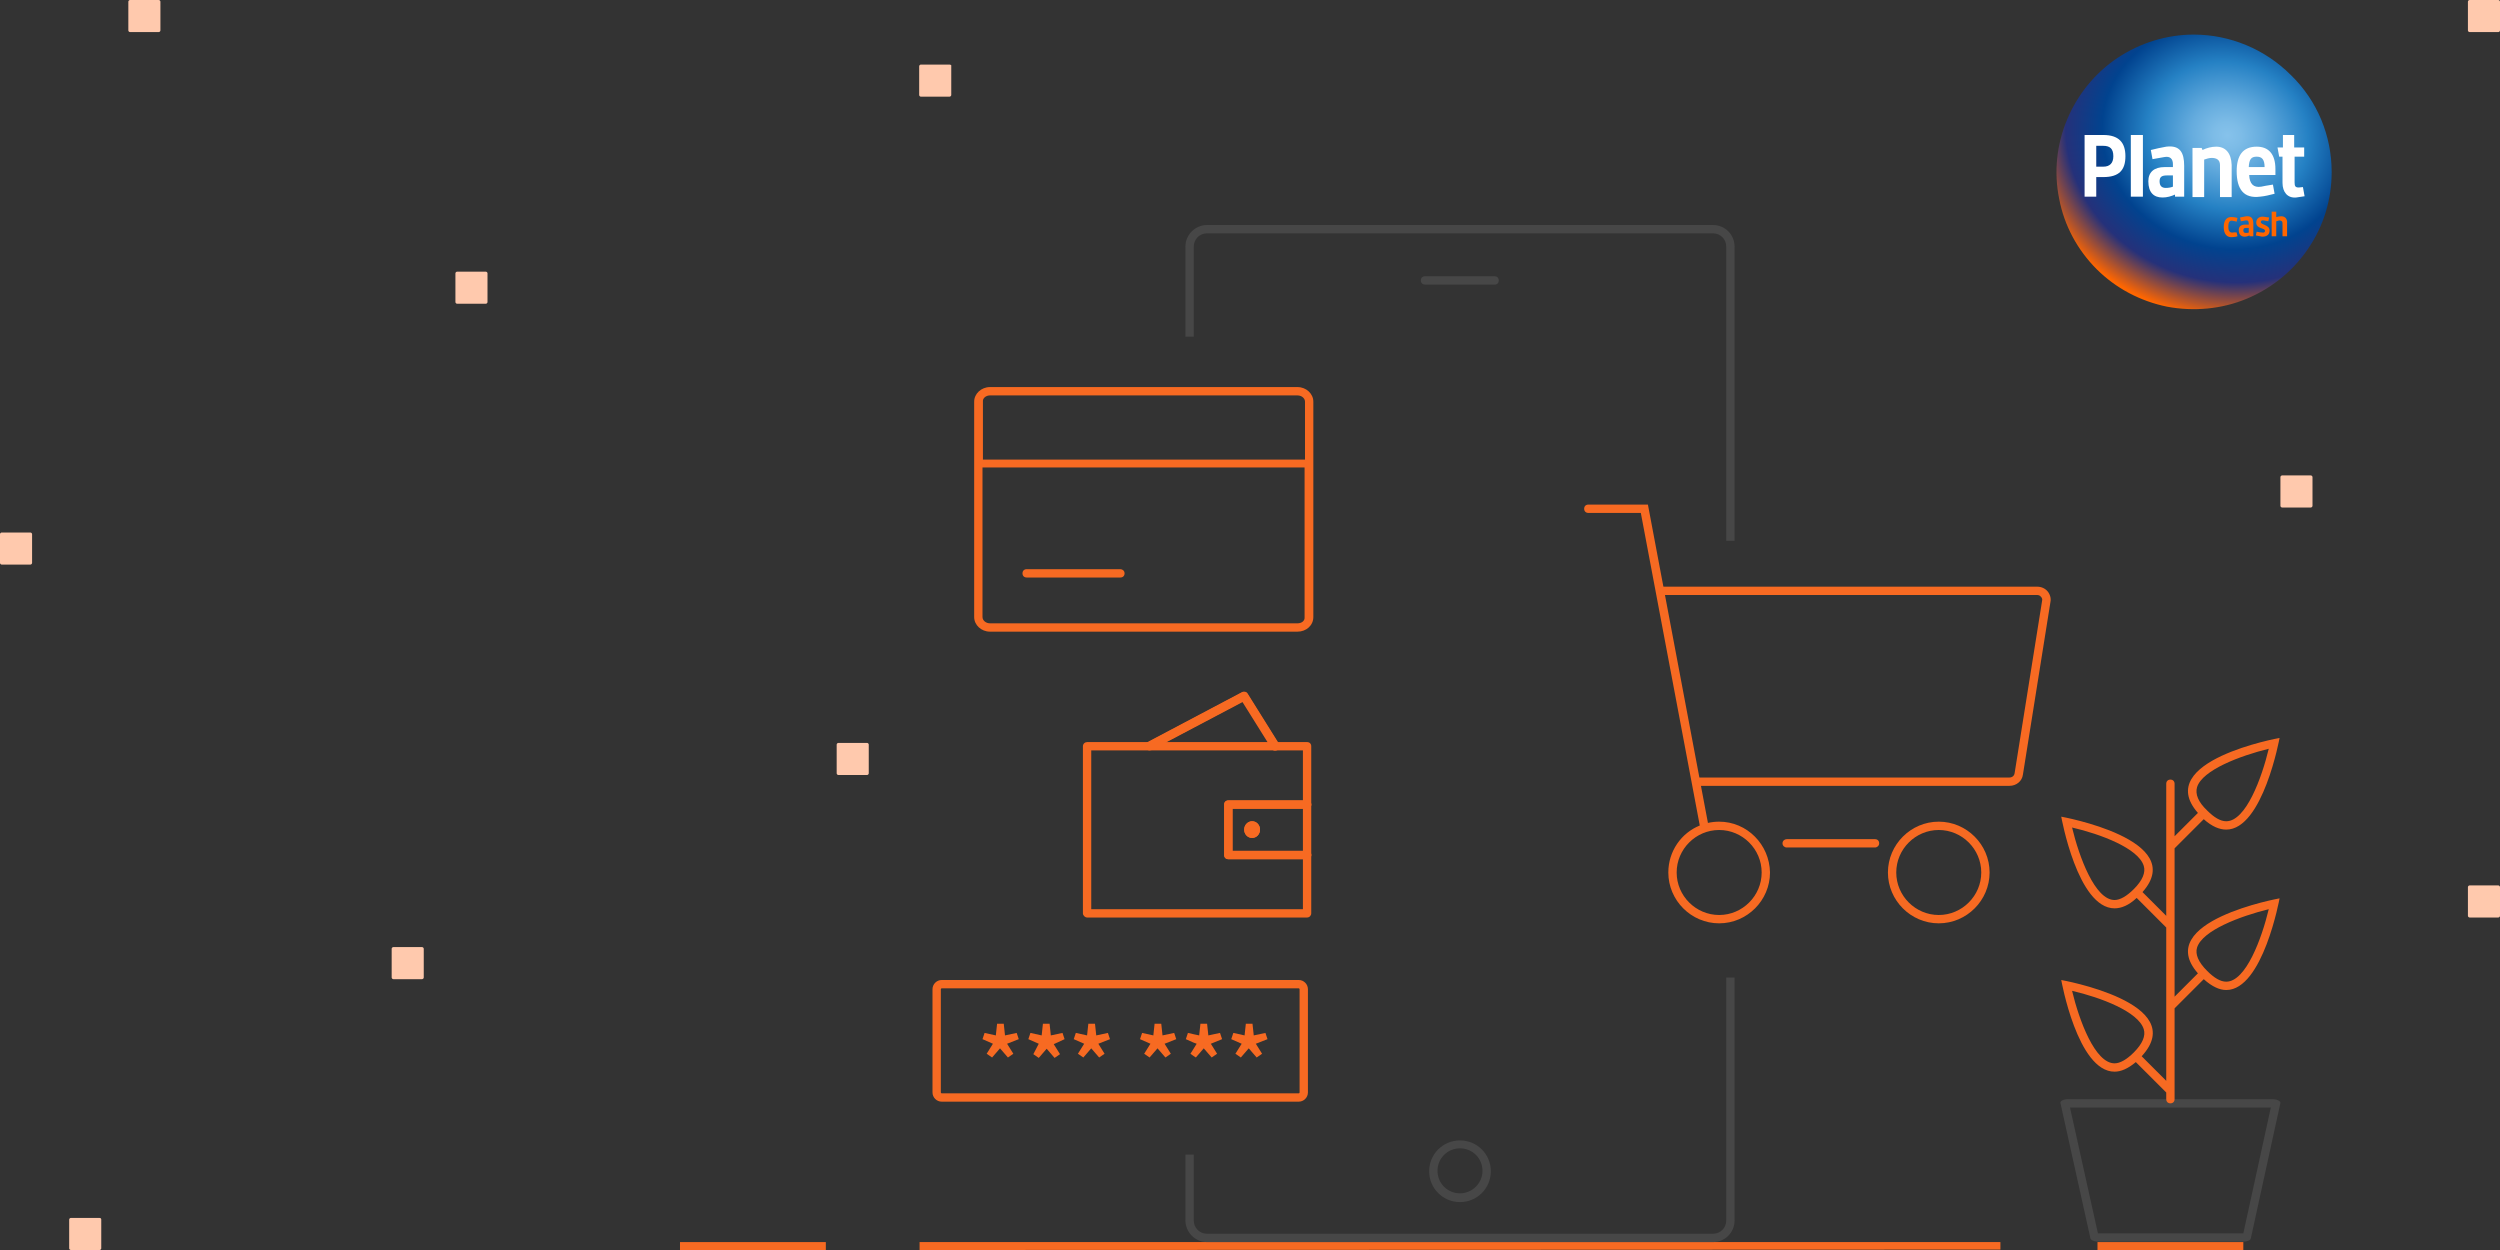 <svg width="600" height="300" viewBox="0 0 600 300" fill="none" xmlns="http://www.w3.org/2000/svg">
<rect x="0" y="0" width="600" height="300" fill="#333333" stroke="none"/>
<path d="M220.699 300.002V298.102H221.699H480.099V299.902H479.099L220.699 300.002Z" fill="#F76A22"/>
<path d="M198.199 298.102H163.199V300.002H198.199V298.102Z" fill="#F76A22"/>
<path d="M538.398 298.102H503.398V300.002H538.398V298.102Z" fill="#F76A22"/>
<path d="M411.1 54H289.7C286.9 54 284.5 56.3 284.5 59.2V80.8H286.5V59.2C286.5 57.4 287.9 56 289.7 56H411.1C412.9 56 414.3 57.4 414.3 59.2V129.8H416.3V59.2C416.3 56.3 414 54 411.1 54ZM414.3 234.6V292.9C414.3 294.7 412.9 296.1 411.1 296.1H289.7C287.9 296.1 286.5 294.7 286.5 292.9V277.1H284.5V292.9C284.5 295.7 286.8 298.1 289.7 298.1H411.1C414 298.1 416.3 295.8 416.3 292.9V234.6H414.3Z" fill="#474747"/>
<path d="M358.8 68.301H342C341.4 68.301 341 67.901 341 67.301C341 66.701 341.4 66.301 342 66.301H358.7C359.3 66.301 359.7 66.701 359.7 67.301C359.7 67.901 359.3 68.301 358.8 68.301Z" fill="#474747"/>
<path d="M350.4 273.699C346.3 273.699 343 276.999 343 281.099C343 285.199 346.3 288.499 350.4 288.499C354.5 288.499 357.8 285.199 357.8 281.099C357.8 276.999 354.5 273.699 350.4 273.699ZM350.4 286.399C347.4 286.399 345 283.999 345 280.999C345 277.999 347.4 275.599 350.4 275.599C353.4 275.599 355.8 277.999 355.8 280.999C355.8 283.999 353.3 286.399 350.4 286.399Z" fill="#474747"/>
<path d="M268.898 136.602H246.398C245.798 136.602 245.398 137.002 245.398 137.602C245.398 138.202 245.798 138.602 246.398 138.602H268.898C269.498 138.602 269.898 138.202 269.898 137.602C269.898 137.002 269.398 136.602 268.898 136.602Z" fill="#F76A22"/>
<path d="M311.401 92.898H237.601C235.501 92.898 233.801 94.498 233.801 96.398V148.098C233.801 149.998 235.501 151.598 237.601 151.598H311.401C313.501 151.598 315.201 150.098 315.201 148.098V96.398C315.201 94.498 313.501 92.898 311.401 92.898ZM237.601 94.898H311.401C312.401 94.898 313.201 95.598 313.201 96.398V110.298H235.901V96.398C235.801 95.598 236.601 94.898 237.601 94.898ZM311.401 149.598H237.601C236.601 149.598 235.801 148.898 235.801 148.098V112.198H313.101V148.098C313.201 148.998 312.401 149.598 311.401 149.598Z" fill="#F76A22"/>
<path d="M244.501 249.399L244.001 247.899L241.201 248.499L240.901 245.699H239.301L239.001 248.499L236.301 247.899L235.801 249.399L238.301 250.499L236.801 252.899L238.101 253.799L240.001 251.599L241.901 253.799L243.201 252.899L241.701 250.499L244.501 249.399Z" fill="#F76A22"/>
<path d="M255.501 249.399L255.001 247.899L252.201 248.499L251.901 245.699H250.301L250.001 248.499L247.301 247.899L246.801 249.399L249.301 250.499L248.001 252.999L249.301 253.899L251.201 251.699L253.101 253.899L254.401 252.999L252.901 250.599L255.501 249.399Z" fill="#F76A22"/>
<path d="M266.399 249.399L265.899 247.899L263.099 248.499L262.799 245.699H261.199L260.899 248.499L258.199 247.899L257.699 249.399L260.199 250.499L258.699 252.899L259.999 253.799L261.899 251.599L263.799 253.799L265.099 252.899L263.599 250.499L266.399 249.399Z" fill="#F76A22"/>
<path d="M282.302 249.399L281.802 247.899L279.002 248.499L278.702 245.699H277.102L276.802 248.499L274.102 247.899L273.602 249.399L276.102 250.499L274.602 252.899L275.902 253.799L277.802 251.599L279.702 253.799L281.002 252.899L279.502 250.499L282.302 249.399Z" fill="#F76A22"/>
<path d="M293.302 249.399L292.802 247.899L290.002 248.499L289.702 245.699H288.102L287.802 248.499L286.402 248.199L285.102 247.899L284.602 249.399L286.402 250.199L287.202 250.499L286.402 251.799L285.702 252.899L286.402 253.399L287.002 253.799L288.902 251.599L290.802 253.799L292.102 252.899L290.602 250.499L293.302 249.399Z" fill="#F76A22"/>
<path d="M304.2 249.399L303.7 247.899L300.9 248.499L300.6 245.699H299L298.7 248.499L296 247.899L295.5 249.399L298 250.499L296.5 252.899L297.8 253.799L299.7 251.599L301.6 253.799L302.9 252.899L301.4 250.499L304.2 249.399Z" fill="#F76A22"/>
<path d="M311.701 235.199H226.001C224.801 235.199 223.801 236.199 223.801 237.399V262.199C223.801 263.399 224.801 264.399 226.001 264.399H311.701C312.901 264.399 313.901 263.399 313.901 262.199V237.399C313.901 236.199 312.901 235.199 311.701 235.199ZM311.901 262.199C311.901 262.299 311.801 262.399 311.701 262.399H226.001C225.901 262.399 225.801 262.299 225.801 262.199V237.399C225.801 237.299 225.901 237.199 226.001 237.199H311.701C311.801 237.199 311.901 237.299 311.901 237.399V262.199Z" fill="#F76A22"/>
<path d="M313.698 178.102H260.898C260.398 178.102 259.898 178.502 259.898 179.102V219.202C259.898 219.702 260.398 220.202 260.898 220.202H313.698C314.298 220.202 314.698 219.702 314.698 219.202V179.102C314.698 178.502 314.298 178.102 313.698 178.102ZM312.698 218.202H261.898V180.102H312.698V218.202Z" fill="#F76A22"/>
<path d="M313.701 206.202H294.801C294.201 206.202 293.801 205.802 293.801 205.202V193.102C293.801 192.502 294.201 192.102 294.801 192.102H313.701C314.301 192.102 314.701 192.502 314.701 193.102C314.701 193.702 314.301 194.102 313.701 194.102H295.801V204.202H313.701C314.301 204.202 314.701 204.602 314.701 205.202C314.701 205.802 314.301 206.202 313.701 206.202Z" fill="#F76A22"/>
<path d="M313.701 192.102H294.801C294.201 192.102 293.801 192.502 293.801 193.102V205.202C293.801 205.802 294.201 206.202 294.801 206.202H313.701C314.301 206.202 314.701 205.802 314.701 205.202C314.701 204.602 314.301 204.202 313.701 204.202H295.801V194.102H313.701C314.301 194.102 314.701 193.702 314.701 193.102C314.701 192.502 314.301 192.102 313.701 192.102Z" fill="#F76A22"/>
<path d="M300.502 201.102C301.551 201.102 302.402 200.206 302.402 199.102C302.402 197.997 301.551 197.102 300.502 197.102C299.452 197.102 298.602 197.997 298.602 199.102C298.602 200.206 299.452 201.102 300.502 201.102Z" fill="#F76A22"/>
<path d="M300.502 197.102C299.502 197.102 298.602 198.002 298.602 199.102C298.602 200.202 299.402 201.102 300.502 201.102C301.602 201.102 302.402 200.202 302.402 199.102C302.402 198.002 301.602 197.102 300.502 197.102Z" fill="#F76A22"/>
<path d="M275.9 180.098C275.5 180.098 275.2 179.898 275 179.598C274.7 179.098 274.9 178.498 275.4 178.198L298.1 166.198C298.6 165.998 299.1 166.098 299.4 166.598L306.9 178.598C307.2 179.098 307.1 179.698 306.6 179.998C306.1 180.298 305.5 180.198 305.2 179.698L298.2 168.498L276.4 179.998C276.3 179.998 276.1 180.098 275.9 180.098Z" fill="#F76A22"/>
<path d="M298.6 166C298.4 166 298.3 166 298.1 166.1L275.4 178.1C274.9 178.4 274.7 179 275 179.5C275.2 179.8 275.5 180 275.9 180C276.1 180 276.2 180 276.4 179.9L298.3 168.3L305.3 179.5C305.5 179.8 305.8 180 306.1 180C306.3 180 306.5 180 306.6 179.8C307.1 179.5 307.2 178.9 306.9 178.4L299.4 166.4C299.3 166.2 299 166 298.6 166Z" fill="#F76A22"/>
<path d="M408.999 199.202C408.499 199.202 408.099 198.902 407.999 198.402L393.799 123.102H381.199C380.599 123.102 380.199 122.702 380.199 122.102C380.199 121.502 380.599 121.102 381.199 121.102H395.499L409.999 198.002C410.099 198.502 409.699 199.102 409.199 199.202C409.099 199.202 409.099 199.202 408.999 199.202Z" fill="#F76A22"/>
<path d="M492.102 144.501L485.502 185.901C485.302 187.501 483.902 188.601 482.302 188.601H407.102C406.602 188.601 406.102 188.101 406.102 187.601C406.102 187.101 406.602 186.601 407.102 186.601H482.302C482.902 186.601 483.402 186.201 483.502 185.601L490.102 144.201C490.202 143.801 490.102 143.501 489.802 143.201C489.602 142.901 489.202 142.801 488.902 142.801H399.102C398.502 142.801 398.102 142.401 398.102 141.801C398.102 141.301 398.502 140.801 399.102 140.801H488.902C489.902 140.801 490.802 141.201 491.402 141.901C492.002 142.601 492.302 143.601 492.102 144.501Z" fill="#F76A22"/>
<path d="M412.598 197.199C411.698 197.199 410.798 197.299 409.898 197.499C409.198 197.599 408.598 197.799 407.998 198.099C403.498 199.899 400.398 204.299 400.398 209.399C400.398 216.099 405.898 221.599 412.598 221.599C419.298 221.599 424.798 216.099 424.798 209.399C424.698 202.699 419.298 197.199 412.598 197.199ZM412.598 219.599C406.998 219.599 402.398 214.999 402.398 209.399C402.398 203.799 406.998 199.199 412.598 199.199C418.198 199.199 422.798 203.799 422.798 209.399C422.798 214.999 418.198 219.599 412.598 219.599Z" fill="#F76A22"/>
<path d="M465.302 197.199C458.602 197.199 453.102 202.699 453.102 209.399C453.102 216.099 458.602 221.599 465.302 221.599C472.002 221.599 477.502 216.099 477.502 209.399C477.502 202.699 472.002 197.199 465.302 197.199ZM465.302 219.599C459.702 219.599 455.102 214.999 455.102 209.399C455.102 203.799 459.702 199.199 465.302 199.199C470.902 199.199 475.502 203.799 475.502 209.399C475.502 214.999 470.902 219.599 465.302 219.599Z" fill="#F76A22"/>
<path d="M451.001 202.398C451.001 202.998 450.501 203.398 450.001 203.398H428.801C428.301 203.398 427.801 202.998 427.801 202.398C427.801 201.798 428.301 201.398 428.801 201.398H450.001C450.601 201.398 451.001 201.798 451.001 202.398Z" fill="#F76A22"/>
<path d="M559.599 41.301C559.599 47.801 557.699 54.201 553.999 59.601C550.399 65.001 545.199 69.201 539.199 71.701C533.199 74.201 526.499 74.801 520.099 73.601C513.699 72.301 507.799 69.201 503.199 64.601C498.599 60.001 495.399 54.101 494.199 47.701C492.899 41.301 493.599 34.701 496.099 28.701C498.599 22.701 502.799 17.501 508.199 13.901C513.599 10.301 519.999 8.301 526.499 8.301C535.199 8.301 543.599 11.801 549.799 18.001C556.199 24.201 559.599 32.601 559.599 41.301Z" fill="url(#paint0_radial_12210_130198)"/>
<path d="M522.002 46.7C521.102 47.1 520.102 47.4 519.002 47.4C516.902 47.4 515.602 46.2 515.602 43.5C515.602 41.3 517.002 40.1 519.502 40.1H521.502V39.4C521.502 38.2 520.902 37.4 519.402 37.7C518.402 37.9 517.202 38.1 516.602 38.2L516.202 36C517.402 35.7 518.702 35.4 519.902 35.2C523.202 34.8 524.202 36.6 524.202 39.8V47.2H522.002V46.7ZM521.602 42.1H520.102C518.902 42.1 518.302 42.4 518.302 43.5C518.302 44.7 518.902 45.1 519.802 45.1C520.402 45.1 521.002 45 521.502 44.8V42.1H521.602Z" fill="white"/>
<path d="M536.801 41.099C536.801 37.299 538.301 35.199 541.601 35.199C544.401 35.199 546.101 36.899 546.101 40.599V41.999H539.801C539.901 44.099 540.801 45.099 542.701 44.799C543.101 44.699 544.201 44.499 545.501 44.299L545.901 46.499C544.701 46.799 543.601 47.099 542.401 47.199C538.501 47.699 536.801 45.399 536.801 41.099ZM543.501 40.099C543.501 38.199 542.801 37.599 541.601 37.599C540.301 37.599 539.801 38.199 539.701 40.099H543.501Z" fill="white"/>
<path d="M514.298 32.398H511.398V47.198H514.298V32.398Z" fill="white"/>
<path d="M531.899 35.199C530.799 35.199 529.599 35.499 528.599 35.999L528.399 35.499H526.199V47.299H528.999V38.299C529.599 38.099 530.199 37.899 530.799 37.899C531.899 37.899 532.799 38.299 532.799 39.599V47.299H535.599V39.599C535.499 36.699 534.099 35.199 531.899 35.199Z" fill="white"/>
<path d="M553.002 37.598V35.398H550.602V32.398H547.902V35.398H546.602L547.002 37.598H547.802V43.898C547.802 46.098 549.002 47.598 551.102 47.398C551.902 47.298 553.102 47.098 553.102 47.098L552.702 44.898C552.702 44.898 551.902 44.998 551.702 44.998C550.902 44.998 550.702 44.698 550.702 43.798V37.598H553.002Z" fill="white"/>
<path d="M504.801 32.398H500.301V47.198H503.101V42.498H504.801C508.601 42.498 510.101 40.798 510.101 37.498C510.101 34.198 508.501 32.398 504.801 32.398ZM504.801 39.998H503.101V34.998H504.801C506.401 34.998 507.201 35.698 507.201 37.498C507.201 39.198 506.301 39.998 504.801 39.998Z" fill="white"/>
<path d="M539.901 56.5C539.501 56.7 539.101 56.8 538.701 56.8C537.901 56.8 537.301 56.3 537.301 55.2C537.301 54.3 537.901 53.9 538.901 53.9H539.701V53.6C539.701 53.1 539.501 52.8 538.901 52.9C538.501 53 538.001 53.1 537.801 53.1L537.601 52.2C538.101 52.1 538.601 52 539.101 51.9C540.401 51.8 540.801 52.5 540.801 53.8V56.7H539.901V56.5ZM539.701 54.7H539.101C538.601 54.7 538.401 54.8 538.401 55.3C538.401 55.7 538.601 55.9 539.001 55.9C539.201 55.9 539.501 55.9 539.701 55.8V54.7Z" fill="#FF6600"/>
<path d="M535.899 55.8C535.199 55.9 534.799 55.5 534.799 54.4C534.799 53.2 535.199 52.8 535.899 53C536.099 53 536.299 53.1 536.799 53.2L536.999 52.3C536.599 52.2 536.199 52.1 535.899 52.1C534.399 51.9 533.699 52.9 533.699 54.5C533.699 56.1 534.399 57.1 535.899 56.9C536.299 56.9 536.699 56.8 536.999 56.7L536.799 55.8C536.199 55.7 536.099 55.8 535.899 55.8Z" fill="#FF6600"/>
<path d="M547.499 51.901C547.099 51.901 546.699 52.001 546.299 52.101C546.299 52.001 546.299 51.801 546.299 51.801V50.801H545.199V56.701H546.299V53.101C546.499 53.001 546.799 53.001 546.999 52.901C547.399 52.901 547.799 53.001 547.799 53.601V56.701H548.899V53.601C548.999 52.501 548.399 51.901 547.499 51.901Z" fill="#FF6600"/>
<path d="M542.898 56.802C542.398 56.702 541.898 56.602 541.398 56.502L541.598 55.602C541.998 55.702 542.598 55.802 542.898 55.802C543.398 55.902 543.598 55.702 543.598 55.402C543.598 54.602 541.498 55.002 541.498 53.402C541.498 52.602 542.098 51.902 543.198 52.002C543.698 52.102 544.098 52.102 544.598 52.202L544.398 53.102C543.998 53.002 543.598 53.002 543.298 52.902C542.798 52.802 542.598 53.002 542.598 53.302C542.598 54.002 544.698 53.902 544.698 55.302C544.698 56.202 544.198 56.802 542.898 56.802Z" fill="#FF6600"/>
<path d="M545 265.801L538.4 296.001H538.3H503.6H503.5L496.8 265.801H545ZM545.4 263.801H496.4C495.3 263.801 494.4 264.201 494.5 264.701L501.7 297.201C501.8 297.601 502.6 298.001 503.6 298.001H538.3C539.3 298.001 540.1 297.701 540.2 297.201L547.3 264.701C547.4 264.301 546.5 263.801 545.4 263.801Z" fill="#474747"/>
<path d="M527.499 233.602L521.899 239.202V203.602L528.899 196.602C530.899 198.402 532.699 199.102 534.299 199.102C543.099 199.102 547.099 177.102 547.099 177.102C547.099 177.102 516.499 182.602 527.499 195.102L521.899 200.702V188.102C521.899 187.502 521.499 187.102 520.899 187.102C520.299 187.102 519.899 187.502 519.899 188.102V219.802L514.199 214.102C525.399 201.502 494.699 196.002 494.699 196.002C494.699 196.002 498.599 218.002 507.499 218.002C509.099 218.002 510.899 217.302 512.799 215.502L519.899 222.602V259.402L513.999 253.502C525.799 240.702 494.699 235.202 494.699 235.202C494.699 235.202 498.599 257.202 507.499 257.202C508.999 257.202 510.699 256.502 512.599 254.902L519.899 262.202V263.802C519.899 264.402 520.299 264.802 520.899 264.802C521.499 264.802 521.899 264.402 521.899 263.802V242.002L528.899 235.002C530.899 236.802 532.699 237.602 534.299 237.602C543.099 237.602 547.099 215.602 547.099 215.602C547.099 215.602 516.499 221.102 527.499 233.602ZM527.299 188.902C528.599 184.802 537.599 181.402 544.499 179.702C542.799 186.802 538.999 197.102 534.299 197.102C532.899 197.102 531.399 196.202 529.699 194.502C527.599 192.502 526.799 190.602 527.299 188.902ZM497.299 198.602C504.199 200.202 513.199 203.602 514.499 207.802C514.999 209.402 514.199 211.302 512.099 213.402C510.399 215.102 508.799 216.002 507.499 216.002C502.799 216.002 498.999 205.702 497.299 198.602ZM507.499 255.202C502.799 255.202 498.999 244.902 497.299 237.802C504.199 239.402 513.199 242.802 514.499 247.002C514.999 248.602 514.199 250.502 512.099 252.602C510.399 254.302 508.799 255.202 507.499 255.202ZM544.499 218.202C542.799 225.302 538.999 235.602 534.299 235.602C532.899 235.602 531.399 234.702 529.699 233.002C527.599 230.902 526.799 229.002 527.299 227.402C528.599 223.302 537.599 219.902 544.499 218.202Z" fill="#F76A22"/>
<path d="M23.902 292.301H17.002C16.802 292.301 16.602 292.501 16.602 292.701V299.601C16.602 299.801 16.802 300.001 17.002 300.001H23.902C24.102 300.001 24.302 299.801 24.302 299.601V292.701C24.302 292.501 24.202 292.301 23.902 292.301Z" fill="#FFC9AD"/>
<path d="M116.601 65.199H109.701C109.501 65.199 109.301 65.399 109.301 65.599V72.499C109.301 72.699 109.501 72.899 109.701 72.899H116.601C116.801 72.899 117.001 72.699 117.001 72.499V65.599C117.001 65.399 116.801 65.199 116.601 65.199Z" fill="#FFC9AD"/>
<path d="M101.3 227.301H94.4C94.2 227.301 94 227.501 94 227.701V234.601C94 234.801 94.2 235.001 94.4 235.001H101.3C101.5 235.001 101.7 234.801 101.7 234.601V227.701C101.7 227.501 101.5 227.301 101.3 227.301Z" fill="#FFC9AD"/>
<path d="M208.101 178.301H201.201C201.001 178.301 200.801 178.501 200.801 178.701V185.601C200.801 185.801 201.001 186.001 201.201 186.001H208.101C208.301 186.001 208.501 185.801 208.501 185.601V178.701C208.501 178.501 208.301 178.301 208.101 178.301Z" fill="#FFC9AD"/>
<path d="M554.601 114.102H547.701C547.501 114.102 547.301 114.302 547.301 114.502V121.402C547.301 121.602 547.501 121.802 547.701 121.802H554.601C554.801 121.802 555.001 121.602 555.001 121.402V114.502C555.001 114.302 554.801 114.102 554.601 114.102Z" fill="#FFC9AD"/>
<path d="M599.601 212.5H592.701C592.501 212.5 592.301 212.7 592.301 212.9V219.8C592.301 220 592.501 220.2 592.701 220.2H599.601C599.801 220.2 600.001 220 600.001 219.8V212.9C600.001 212.7 599.801 212.5 599.601 212.5Z" fill="#FFC9AD"/>
<path d="M227.902 15.5H221.002C220.802 15.5 220.602 15.7 220.602 15.9V22.8C220.602 23 220.802 23.2 221.002 23.2H227.902C228.102 23.2 228.302 23 228.302 22.8V15.9C228.402 15.7 228.202 15.5 227.902 15.5Z" fill="#FFC9AD"/>
<path d="M599.601 0H592.701C592.501 0 592.301 0.2 592.301 0.4V7.3C592.301 7.5 592.501 7.7 592.701 7.7H599.601C599.801 7.7 600.001 7.5 600.001 7.3V0.4C600.001 0.2 599.801 0 599.601 0Z" fill="#FFC9AD"/>
<path d="M7.3 127.801H0.4C0.2 127.801 0 128.001 0 128.201V135.101C0 135.301 0.2 135.501 0.4 135.501H7.3C7.5 135.501 7.7 135.301 7.7 135.101V128.201C7.7 128.001 7.5 127.801 7.3 127.801Z" fill="#FFC9AD"/>
<path d="M38.101 0H31.201C31.001 0 30.801 0.2 30.801 0.4V7.3C30.801 7.5 31.001 7.7 31.201 7.7H38.101C38.301 7.7 38.501 7.5 38.501 7.3V0.4C38.501 0.2 38.301 0 38.101 0Z" fill="#FFC9AD"/>
<defs>
<radialGradient id="paint0_radial_12210_130198" cx="0" cy="0" r="1" gradientUnits="userSpaceOnUse" gradientTransform="translate(534.594 32.484) rotate(15.005) scale(48.881 43.801)">
<stop stop-color="#86C2EB"/>
<stop offset="0.07" stop-color="#7DBCE7"/>
<stop offset="0.18" stop-color="#65ACDE"/>
<stop offset="0.32" stop-color="#3D91CE"/>
<stop offset="0.4" stop-color="#2581C4"/>
<stop offset="0.62" stop-color="#01438F"/>
<stop offset="0.8" stop-color="#25317A"/>
<stop offset="1" stop-color="#FF6600"/>
</radialGradient>
</defs>
</svg>
